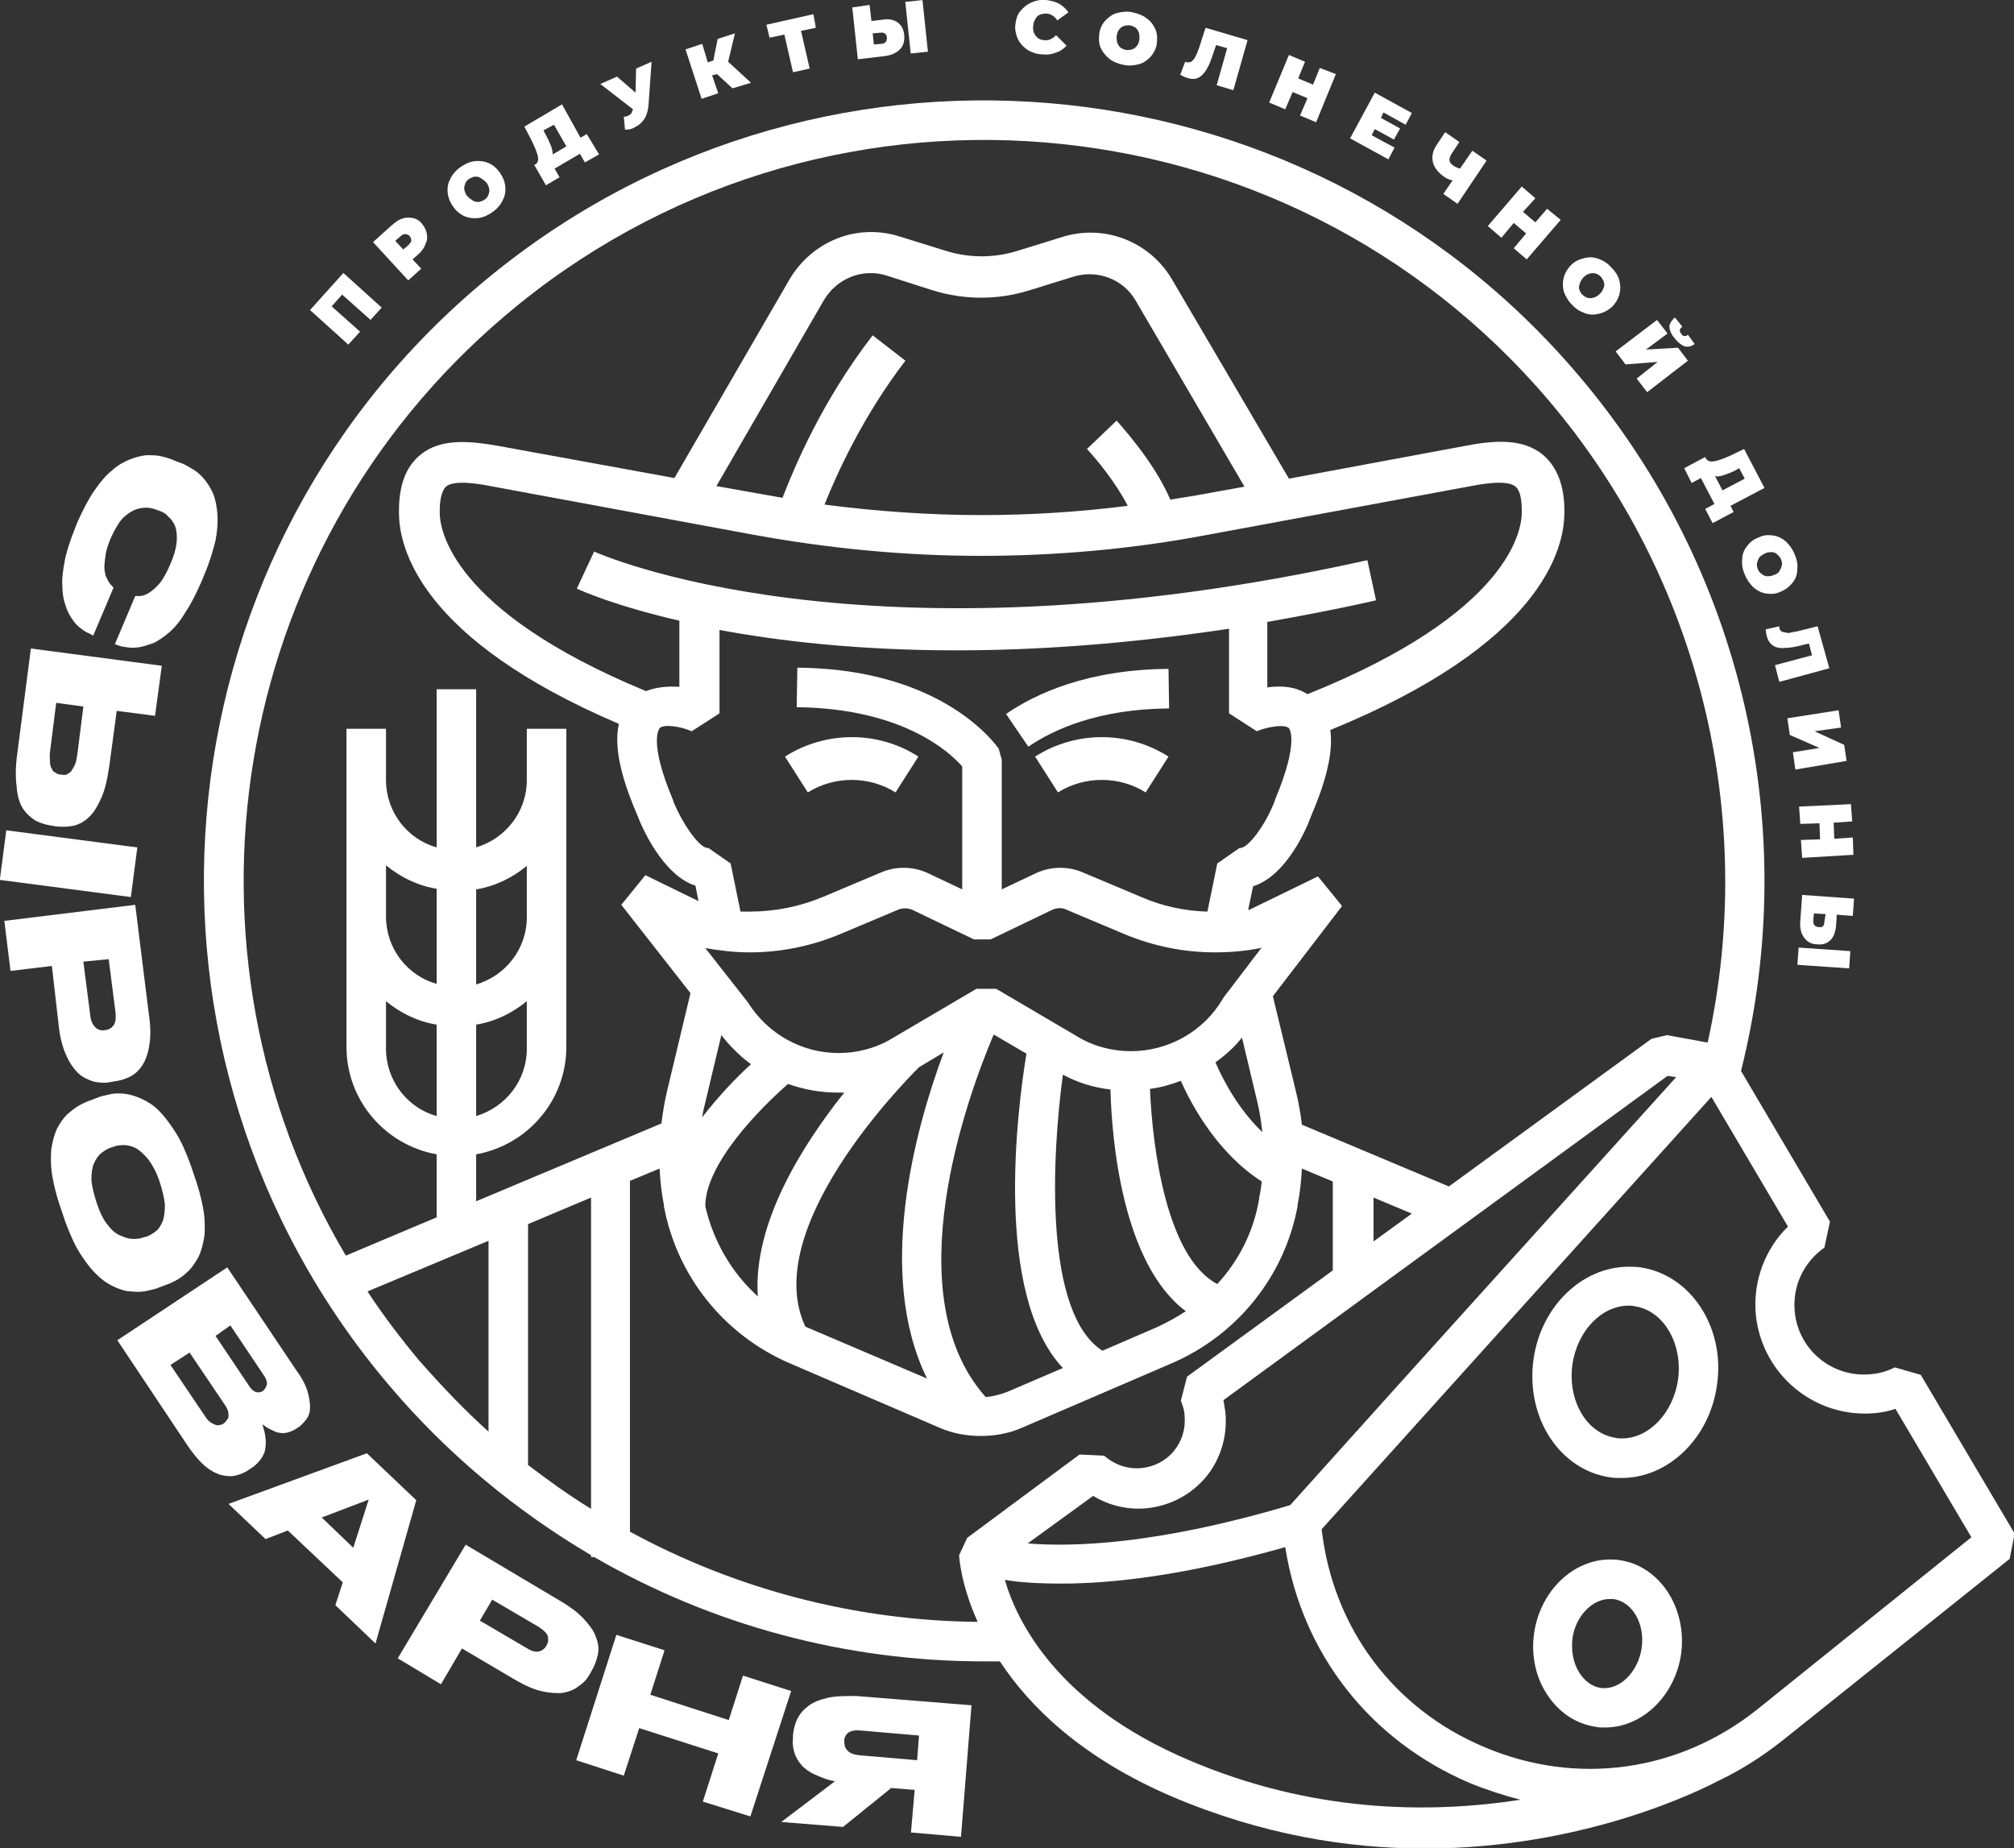 <?xml version="1.0" encoding="UTF-8"?> <svg xmlns="http://www.w3.org/2000/svg" width="486" height="446" viewBox="0 0 486 446" fill="none"><rect x="0" y="0" width="486" height="446" fill="#333333" stroke="none"/> <g clip-path="url(#clip0_107_595)"> <path d="M17.586 149.638C18.182 150.532 18.927 151.278 19.822 151.874C20.567 152.47 21.312 152.768 21.908 153.066L22.504 153.364L27.422 141.739C27.273 141.739 27.124 141.59 26.975 141.292C26.677 141.143 26.528 140.845 26.23 140.397C25.932 139.95 25.783 139.503 25.485 138.907C25.336 138.311 25.187 137.566 25.187 136.82C25.187 136.075 25.336 135.032 25.485 133.84C25.634 132.796 26.081 131.455 26.677 129.965C27.571 128.027 28.465 126.387 29.36 125.344C30.254 124.301 31.446 123.556 32.34 123.109C33.384 122.661 34.427 122.512 35.321 122.512C36.364 122.512 37.258 122.81 38.004 123.109L38.451 123.258C39.345 123.556 40.09 124.003 40.686 124.748C41.431 125.344 41.879 126.089 42.326 127.133C42.624 128.176 42.773 129.368 42.624 130.859C42.475 132.349 42.028 133.989 41.133 136.075C40.239 138.162 39.345 139.801 38.451 140.845C37.557 141.888 36.662 142.633 35.917 143.08C35.172 143.527 34.427 143.825 33.831 143.825C33.235 143.825 32.788 143.825 32.639 143.825L27.72 155.451L28.167 155.6C28.764 155.898 29.509 156.047 30.552 156.196C31.446 156.345 32.489 156.345 33.533 156.196C34.576 156.047 35.768 155.6 37.109 155.153C38.302 154.557 39.643 153.662 40.984 152.47C42.326 151.278 43.667 149.638 44.859 147.552C46.201 145.614 47.393 143.08 48.734 140.099L49.33 138.609C50.672 135.479 51.417 132.796 52.013 130.412C52.46 128.027 52.609 125.94 52.46 124.003C52.311 122.214 52.013 120.575 51.417 119.084C50.821 117.743 50.075 116.551 49.181 115.507C48.287 114.464 47.393 113.719 46.35 113.123C45.306 112.527 44.412 111.93 43.369 111.632L42.177 111.185C41.282 110.738 40.239 110.44 39.047 110.142C37.855 109.844 36.662 109.844 35.321 109.844C34.129 109.993 32.788 110.291 31.297 110.887C29.807 111.483 28.465 112.228 26.975 113.57C25.485 114.762 24.143 116.402 22.802 118.339C21.461 120.277 20.12 122.81 18.778 125.791L18.182 127.282C16.99 130.263 16.096 132.945 15.649 135.181C15.201 137.566 14.903 139.652 15.052 141.441C15.052 143.229 15.351 144.869 15.798 146.061C16.245 147.552 16.841 148.595 17.586 149.638Z" fill="white"></path> <path d="M33.141 204.505L1.519 200.365L-0.048 212.335L31.574 216.475L33.141 204.505Z" fill="white"></path> <path d="M5.514 195.096C6.409 196.438 7.452 197.332 8.644 198.077C9.836 198.673 11.327 199.12 12.668 199.269L13.413 199.418C14.904 199.567 16.245 199.567 17.735 199.269C19.077 198.971 20.418 198.226 21.461 197.183C22.653 196.139 23.548 194.5 24.442 192.562C25.336 190.625 25.932 187.942 26.379 184.812L28.168 171.547L37.408 172.74L39.047 160.667L7.452 156.494L4.173 181.831C3.726 184.961 3.726 187.644 4.024 189.88C4.173 192.115 4.769 193.904 5.514 195.096ZM12.072 181.384L13.562 169.61L20.12 170.504L18.63 182.279C18.48 183.173 18.331 184.067 18.033 184.663C17.735 185.259 17.437 185.706 17.139 186.154C16.841 186.452 16.394 186.75 16.096 186.899C15.649 187.048 15.202 187.048 14.755 186.899H14.606C14.159 186.899 13.711 186.75 13.413 186.452C12.966 186.303 12.668 186.005 12.519 185.557C12.221 185.11 12.072 184.514 12.072 183.918C12.072 183.322 11.923 182.428 12.072 181.384Z" fill="white"></path> <path d="M14.158 247.411C14.456 250.243 15.052 252.627 15.946 254.565C16.692 256.354 17.735 257.844 18.778 258.887C19.821 259.931 21.163 260.527 22.504 260.974C23.845 261.272 25.186 261.421 26.677 261.123L27.422 260.974C28.912 260.825 30.254 260.378 31.446 259.782C32.638 259.185 33.681 258.142 34.427 256.95C35.172 255.757 35.768 254.118 36.066 252.031C36.364 250.094 36.364 247.56 35.917 244.728L32.638 218.348L1.043 222.223L2.533 234.295L12.519 233.103L14.158 247.411ZM26.23 231.463L27.869 244.281C28.018 245.771 27.869 246.815 27.422 247.411C26.975 248.007 26.379 248.454 25.335 248.603H25.186C24.292 248.752 23.547 248.454 22.951 247.858C22.355 247.262 21.908 246.368 21.759 244.877L20.119 232.06L26.23 231.463Z" fill="white"></path> <path d="M35.47 311.498C36.662 311.2 37.705 311.051 38.599 310.604L39.792 310.157C40.686 309.858 41.729 309.411 42.772 308.815C43.816 308.219 44.71 307.474 45.604 306.58C46.498 305.685 47.243 304.493 47.989 303.152C48.585 301.81 49.032 300.171 49.33 298.233C49.479 296.296 49.479 294.06 49.032 291.675C48.585 289.142 47.84 286.31 46.647 283.031L46.051 281.242C44.859 277.963 43.667 275.281 42.325 273.194C40.984 271.107 39.643 269.319 38.301 267.978C36.96 266.636 35.47 265.742 34.128 265.146C32.787 264.55 31.446 264.102 30.105 263.953C28.763 263.804 27.571 263.804 26.379 264.102C25.186 264.4 24.143 264.55 23.249 264.997L22.057 265.444C21.162 265.742 20.119 266.189 19.076 266.785C18.033 267.381 17.139 268.127 16.095 269.021C15.201 269.915 14.456 271.107 13.711 272.449C13.115 273.79 12.668 275.43 12.369 277.367C12.22 279.305 12.22 281.54 12.668 284.074C13.115 286.608 13.86 289.44 15.052 292.719L15.648 294.507C16.84 297.786 18.033 300.469 19.374 302.555C20.715 304.642 22.057 306.431 23.547 307.772C24.888 309.113 26.379 310.008 27.72 310.604C29.061 311.2 30.402 311.647 31.744 311.647C33.085 311.796 34.277 311.796 35.47 311.498ZM26.081 295.699C25.037 294.507 24.143 292.719 23.398 290.483C22.653 288.247 22.206 286.31 22.057 284.819C22.057 283.18 22.206 281.838 22.653 280.795C23.1 279.752 23.696 278.858 24.441 278.261C25.186 277.665 25.931 277.218 26.826 276.92L27.273 276.771C28.018 276.473 28.912 276.324 29.955 276.324C30.85 276.324 31.893 276.622 32.787 277.069C33.83 277.665 34.724 278.56 35.768 279.752C36.662 280.944 37.705 282.733 38.45 284.968C39.196 287.204 39.643 289.142 39.792 290.632C39.792 292.271 39.643 293.464 39.345 294.507C38.898 295.55 38.45 296.445 37.705 297.041C36.96 297.637 36.215 298.084 35.47 298.382L34.873 298.531C34.128 298.829 33.234 298.978 32.191 298.978C31.148 298.978 30.253 298.68 29.21 298.233C28.018 297.786 26.975 296.892 26.081 295.699Z" fill="white"></path> <path d="M56.931 356.063C58.123 355.765 59.166 355.318 60.21 354.573L60.657 354.275C61.849 353.53 62.594 352.635 63.19 351.741C63.786 350.847 64.085 349.804 64.085 348.909C64.234 348.015 64.085 346.972 63.935 346.077C63.786 345.183 63.488 344.438 63.339 343.693C63.786 343.991 64.234 344.438 64.83 344.736C65.426 345.034 66.171 345.332 66.767 345.63C67.512 345.779 68.257 345.928 69.003 345.779C69.748 345.63 70.642 345.332 71.536 344.736L71.983 344.438C72.729 343.991 73.325 343.246 73.921 342.5C74.517 341.755 74.815 340.712 74.815 339.669C74.815 338.625 74.666 337.284 74.219 335.794C73.772 334.303 72.878 332.515 71.536 330.726L54.844 305.836L28.316 323.423L45.008 348.462C46.499 350.698 47.84 352.337 49.181 353.53C50.523 354.722 51.864 355.467 53.205 355.914C54.546 356.212 55.739 356.361 56.931 356.063ZM55.59 319.846L63.488 331.62C64.234 332.664 64.532 333.558 64.383 334.154C64.234 334.75 63.935 335.197 63.488 335.644C63.041 335.943 62.445 336.092 61.849 335.943C61.253 335.793 60.508 335.197 59.912 334.154L52.013 322.38L55.59 319.846ZM54.099 343.395C53.801 343.693 53.503 343.842 53.056 343.842C52.758 343.991 52.311 343.991 52.013 343.842C51.715 343.693 51.268 343.544 50.821 343.246C50.373 342.948 49.926 342.5 49.479 341.755L41.133 329.385L45.753 326.404L54.099 338.774C54.546 339.371 54.844 339.967 54.993 340.414C55.142 340.861 55.142 341.308 55.142 341.755C55.142 342.053 54.993 342.5 54.695 342.649C54.695 342.948 54.397 343.097 54.099 343.395Z" fill="white"></path> <path d="M88.526 350.697L55.143 362.919L64.085 371.414L69.45 369.328L82.714 381.847L80.925 387.362L90.613 396.602L100.449 362.024L88.526 350.697ZM85.248 373.501L77.647 366.198L88.973 361.875L85.248 373.501Z" fill="white"></path> <path d="M142.476 403.757L142.774 403.161C143.519 401.968 143.967 400.627 144.265 399.285C144.563 397.944 144.414 396.603 143.817 395.112C143.37 393.622 142.327 392.28 140.986 390.79C139.645 389.3 137.707 387.809 135.173 386.319L112.371 372.756L95.978 400.18L106.41 406.44L111.477 397.795L123.847 405.098C126.38 406.589 128.616 407.632 130.553 408.079C132.491 408.526 134.279 408.675 135.77 408.526C137.26 408.228 138.601 407.781 139.645 406.887C140.837 406.141 141.731 405.098 142.476 403.757ZM131.895 397.05C131.448 397.944 130.702 398.391 129.957 398.54C129.063 398.689 128.169 398.391 126.977 397.646L115.799 391.088L118.78 386.021L129.957 392.579C131.15 393.324 131.895 394.069 132.193 394.814C132.342 395.559 132.342 396.305 131.895 397.05Z" fill="white"></path> <path d="M179.288 404.352L175.86 415.083L156.933 408.973L160.361 398.242L148.736 394.516L139.049 424.771L150.524 428.497L154.25 417.021L173.327 423.132L169.601 434.757L181.076 438.334L190.913 408.078L179.288 404.352Z" fill="white"></path> <path d="M199.706 409.719C197.768 410.166 196.278 410.762 195.086 411.656C193.894 412.55 192.999 413.594 192.403 414.786C191.807 415.978 191.509 417.32 191.36 418.661V419.406C191.211 420.599 191.36 421.791 191.658 422.834C191.956 423.878 192.552 424.921 193.297 425.815C194.043 426.709 195.235 427.604 196.576 428.2C197.917 428.796 199.557 429.541 201.494 429.839L188.528 439.676L203.432 440.868L215.056 431.479L220.72 431.926L219.825 442.21L231.897 443.253L234.431 411.507L206.561 409.271C203.879 409.271 201.643 409.271 199.706 409.719ZM207.903 417.618L221.763 418.81L221.316 424.772L207.456 423.58C206.114 423.431 205.071 423.132 204.475 422.387C203.879 421.791 203.73 421.046 203.73 420.152V420.003C203.73 419.257 204.177 418.512 204.773 418.065C205.518 417.618 206.561 417.469 207.903 417.618Z" fill="white"></path> <path d="M86.887 80.036L80.032 73.925L82.565 71.093L89.421 77.204L92.103 74.223L82.863 65.877L74.815 74.82L84.055 83.166L86.887 80.036Z" fill="white"></path> <path d="M101.641 64.833L99.555 62.597L100.896 61.405C101.79 60.66 102.386 59.766 102.684 58.871C103.132 57.977 103.132 57.232 102.983 56.338C102.834 55.443 102.386 54.698 101.79 53.953C101.194 53.208 100.449 52.761 99.555 52.612C98.661 52.462 97.915 52.462 97.021 52.761C96.127 53.059 95.382 53.655 94.488 54.4L90.017 58.424L98.511 67.665L101.641 64.833ZM97.319 60.213L95.382 58.126L96.574 57.083C97.021 56.636 97.468 56.487 97.766 56.487C98.213 56.487 98.511 56.636 98.81 56.934C99.108 57.232 99.257 57.679 99.257 57.977C99.257 58.424 98.959 58.722 98.511 59.169L97.319 60.213Z" fill="white"></path> <path d="M109.391 49.929C110.136 50.972 111.031 51.717 112.074 52.164C113.117 52.612 114.309 52.761 115.502 52.612C116.694 52.462 117.886 51.866 118.929 51.121C119.973 50.376 120.867 49.333 121.314 48.289C121.91 47.246 122.059 46.054 121.91 44.861C121.761 43.669 121.314 42.626 120.569 41.582C119.824 40.539 118.929 39.794 117.886 39.347C116.843 38.9 115.651 38.751 114.458 38.9C113.266 39.049 112.074 39.645 111.031 40.39C109.987 41.135 109.093 42.179 108.646 43.222C108.05 44.265 107.901 45.458 108.05 46.65C108.199 47.842 108.646 48.886 109.391 49.929ZM112.223 44.414C112.372 43.967 112.67 43.52 113.117 43.222C113.564 42.924 114.011 42.775 114.458 42.626C114.905 42.626 115.502 42.626 115.949 42.924C116.396 43.222 116.843 43.52 117.29 43.967C117.737 44.414 117.886 45.01 118.035 45.458C118.184 46.054 118.035 46.501 117.886 46.948C117.737 47.395 117.439 47.842 116.992 48.14C116.545 48.438 116.098 48.587 115.651 48.736C115.203 48.736 114.607 48.736 114.16 48.438C113.713 48.14 113.266 47.842 112.819 47.395C112.372 46.948 112.223 46.352 112.074 45.905C111.925 45.458 112.074 44.861 112.223 44.414Z" fill="white"></path> <path d="M129.809 37.707C129.958 38.601 129.809 39.346 129.213 39.645L128.915 39.794L131.746 44.712L135.025 42.775L133.833 40.688L139.943 37.111L141.136 39.197L144.563 37.26L141.583 32.342L140.092 33.236L135.621 25.188L126.53 30.553L128.319 33.981C129.064 35.471 129.511 36.664 129.809 37.707ZM133.684 30.106L136.665 35.322L133.386 37.26C133.386 36.664 133.237 35.919 132.939 35.173C132.641 34.428 132.194 33.385 131.597 32.342L131.15 31.447L133.684 30.106Z" fill="white"></path> <path d="M152.313 27.424C152.164 27.573 151.866 27.722 151.717 27.871C151.419 28.02 150.972 28.169 150.525 28.169L150.823 31.299C151.717 31.299 152.462 31.15 153.207 30.703C154.101 30.256 154.847 29.66 155.443 28.765C156.039 27.871 156.337 26.828 156.486 25.486L157.231 14.904L153.505 16.544L153.356 22.356L148.885 18.481L144.861 20.27L152.76 26.381C152.462 26.977 152.462 27.275 152.313 27.424Z" fill="white"></path> <path d="M173.327 22.506L171.836 18.184L173.028 17.886L176.754 21.314L181.225 19.972L175.711 14.905L177.35 8.049L173.178 9.39L172.134 14.607L170.793 15.054L169.452 10.583L165.428 11.924L169.303 23.847L173.327 22.506Z" fill="white"></path> <path d="M189.273 8.346L191.36 17.438L195.384 16.544L193.297 7.452L196.874 6.707L196.278 3.428L184.951 5.961L185.696 9.091L189.273 8.346Z" fill="white"></path> <path d="M223.917 12.472L222.603 0.021L218.453 0.46L219.767 12.91L223.917 12.472Z" fill="white"></path> <path d="M213.268 13.562C214.907 13.413 216.248 12.817 217.143 11.922C218.037 11.028 218.335 9.836 218.186 8.345C218.037 7.004 217.441 5.961 216.546 5.365C215.652 4.768 214.46 4.47 212.821 4.768L210.287 5.067L209.84 1.191L205.667 1.788L207.008 14.307L213.268 13.562ZM212.374 7.898C213.417 7.749 213.864 8.196 214.013 8.942C214.013 9.389 214.013 9.836 213.715 10.134C213.417 10.432 213.119 10.581 212.672 10.581L210.883 10.73L210.585 8.047L212.374 7.898Z" fill="white"></path> <path d="M247.992 12.072C249.035 12.668 250.228 13.116 251.569 13.116C252.761 13.264 253.804 13.116 254.848 12.668C255.891 12.37 256.636 11.774 257.381 11.029L254.848 8.495C253.953 9.389 253.059 9.837 252.016 9.687C251.122 9.687 250.377 9.24 249.93 8.644C249.482 8.048 249.184 7.303 249.333 6.26C249.333 5.365 249.781 4.62 250.228 4.024C250.824 3.428 251.569 3.279 252.463 3.279C253.506 3.279 254.401 3.875 255.146 4.918L257.828 2.981C257.232 2.086 256.487 1.49 255.593 0.894C254.699 0.447 253.655 0.149 252.463 -0C251.122 -0.149 249.93 0.149 248.886 0.596C247.843 1.043 246.949 1.788 246.204 2.682C245.459 3.577 245.16 4.769 245.011 5.961C244.862 7.154 245.16 8.346 245.608 9.389C246.204 10.582 246.949 11.327 247.992 12.072Z" fill="white"></path> <path d="M267.665 14.159C268.559 14.904 269.752 15.351 271.093 15.649C272.434 15.947 273.626 15.799 274.819 15.5C276.011 15.202 276.905 14.457 277.65 13.712C278.396 12.818 278.992 11.774 279.141 10.582C279.29 9.39 279.29 8.197 278.843 7.154C278.396 6.111 277.799 5.216 276.756 4.471C275.862 3.726 274.67 3.279 273.328 2.981C271.987 2.683 270.795 2.832 269.603 3.13C268.41 3.428 267.516 4.173 266.771 4.918C266.026 5.664 265.43 6.856 265.281 8.048C265.132 9.241 265.132 10.433 265.579 11.476C266.026 12.52 266.771 13.414 267.665 14.159ZM269.453 8.644C269.603 8.048 269.752 7.452 270.05 7.154C270.348 6.707 270.795 6.409 271.242 6.26C271.689 6.111 272.136 6.111 272.732 6.111C273.179 6.26 273.626 6.409 274.074 6.707C274.372 7.005 274.67 7.452 274.819 7.899C274.968 8.346 274.968 8.943 274.968 9.539C274.819 10.135 274.67 10.731 274.372 11.029C274.074 11.476 273.626 11.774 273.179 11.923C272.732 12.072 272.285 12.072 271.689 12.072C271.242 11.923 270.795 11.774 270.348 11.476C270.05 11.178 269.752 10.731 269.603 10.284C269.453 9.837 269.453 9.241 269.453 8.644Z" fill="white"></path> <path d="M289.424 18.63C290.169 18.183 290.765 17.438 291.361 16.395C291.957 15.351 292.404 14.01 293.001 12.222L293.448 10.88L296.13 11.625L293.597 20.568L297.621 21.76L301.048 9.688L290.914 6.707L289.424 11.327C289.126 12.222 288.828 12.967 288.53 13.563C288.231 14.159 287.933 14.457 287.635 14.755C287.337 15.053 286.89 15.053 286.443 15.053C286.294 15.053 286.145 14.904 285.996 14.904L284.804 18.034C285.4 18.332 285.847 18.63 286.443 18.779C287.784 19.227 288.679 19.078 289.424 18.63Z" fill="white"></path> <path d="M311.928 22.206L315.505 23.697L313.716 27.87L317.591 29.509L322.36 17.884L318.485 16.394L316.846 20.418L313.269 18.927L314.909 14.903L311.034 13.264L306.265 24.74L310.14 26.379L311.928 22.206Z" fill="white"></path> <path d="M336.519 35.62L331.004 32.639L331.749 31.149L336.369 33.683L337.86 31L333.24 28.466L333.836 27.125L339.201 30.106L340.691 27.274L331.749 22.355L325.788 33.385L335.028 38.452L336.519 35.62Z" fill="white"></path> <path d="M348.442 42.626C349.038 43.073 349.634 43.371 350.528 43.52L348.293 46.799L351.721 49.184L358.725 38.751L355.297 36.366L352.317 40.688C351.87 40.539 351.273 40.39 350.677 39.943C350.081 39.496 349.783 39.198 349.783 38.601C349.783 38.154 349.932 37.558 350.379 36.962L352.168 34.279L348.74 31.895L346.653 35.024C345.759 36.366 345.461 37.707 345.759 39.049C346.057 40.39 346.952 41.582 348.442 42.626Z" fill="white"></path> <path d="M365.282 53.803L368.263 56.337L365.282 59.914L368.412 62.597L376.608 53.058L373.33 50.375L370.498 53.654L367.517 51.12L370.498 47.842L367.219 45.01L359.022 54.548L362.301 57.38L365.282 53.803Z" fill="white"></path> <path d="M379.292 73.478C380.186 74.521 381.229 75.117 382.422 75.564C383.614 76.011 384.657 76.011 385.849 75.713C387.042 75.415 387.936 74.968 388.979 74.074C389.873 73.18 390.469 72.136 390.767 71.093C391.066 69.901 391.066 68.857 390.767 67.665C390.469 66.473 389.724 65.429 388.83 64.535C387.936 63.492 386.893 62.896 385.7 62.449C384.508 62.002 383.465 62.002 382.273 62.3C381.08 62.598 380.037 63.045 379.143 63.939C378.249 64.833 377.652 65.877 377.354 66.92C377.056 68.112 377.056 69.156 377.354 70.348C377.802 71.54 378.398 72.584 379.292 73.478ZM381.229 68.41C381.378 67.963 381.676 67.367 382.123 66.92C382.571 66.473 383.018 66.175 383.614 66.026C384.061 65.877 384.657 65.877 385.104 66.026C385.551 66.175 385.998 66.473 386.296 66.771C386.595 67.218 386.893 67.516 387.042 68.112C387.191 68.559 387.191 69.156 386.893 69.603C386.744 70.05 386.445 70.646 385.998 70.944C385.551 71.391 385.104 71.689 384.508 71.838C384.061 71.987 383.465 71.987 383.018 71.838C382.571 71.689 382.124 71.391 381.825 71.093C381.527 70.795 381.229 70.348 381.08 69.752C380.931 69.454 381.08 68.857 381.229 68.41Z" fill="white"></path> <path d="M406.565 83.612C407.31 83.761 408.204 83.612 408.949 83.016L407.31 80.781C407.012 81.079 406.714 81.079 406.416 81.079C406.118 81.079 405.969 80.93 405.671 80.483C405.372 80.184 405.372 79.886 405.372 79.588C405.372 79.29 405.671 79.141 405.969 78.843L404.18 76.607C403.435 77.204 402.988 77.949 402.839 78.694C402.839 79.439 403.137 80.483 404.031 81.526C404.925 82.718 405.82 83.314 406.565 83.612Z" fill="white"></path> <path d="M392.258 87.934L400.007 87.338L394.94 91.362L397.474 94.641L407.31 87.04L404.925 83.91L397.176 84.357L402.392 80.482L399.858 77.203L389.873 84.804L392.258 87.934Z" fill="white"></path> <path d="M408.204 116.551L410.44 115.359L413.719 121.618L411.483 122.811L413.272 126.239L418.339 123.556L417.594 122.065L425.79 117.743L420.872 108.354L417.445 109.993C415.805 110.738 414.464 111.185 413.57 111.334C412.675 111.483 411.93 111.185 411.632 110.589L411.483 110.291L406.416 112.974L408.204 116.551ZM416.103 114.613C416.848 114.315 417.892 114.017 418.935 113.421L419.68 112.974L421.021 115.508L415.656 118.339L413.868 114.911C414.613 115.06 415.209 114.911 416.103 114.613Z" fill="white"></path> <path d="M421.617 131.753C420.872 132.648 420.425 133.691 420.425 134.883C420.276 136.075 420.425 137.268 421.021 138.609C421.468 139.802 422.213 140.845 423.107 141.739C424.002 142.484 425.045 143.08 426.237 143.23C427.429 143.379 428.473 143.379 429.665 142.782C430.857 142.335 431.751 141.59 432.497 140.696C433.242 139.802 433.689 138.758 433.689 137.566C433.838 136.374 433.689 135.181 433.093 133.84C432.646 132.648 431.9 131.604 431.006 130.71C430.112 129.965 429.069 129.369 427.877 129.22C426.684 129.07 425.641 129.07 424.449 129.667C423.256 130.114 422.362 130.71 421.617 131.753ZM425.939 133.542C426.535 133.244 427.131 133.244 427.578 133.244C428.175 133.244 428.622 133.542 428.92 133.84C429.218 134.138 429.665 134.585 429.814 135.032C429.963 135.479 430.112 136.075 429.963 136.523C429.814 136.97 429.665 137.417 429.367 137.864C429.069 138.311 428.622 138.609 428.026 138.758C427.429 139.056 426.833 139.056 426.386 139.056C425.939 139.056 425.343 138.758 425.045 138.46C424.598 138.162 424.3 137.715 424.151 137.268C424.002 136.821 423.853 136.225 424.002 135.777C424.151 135.33 424.3 134.883 424.598 134.436C424.896 134.138 425.343 133.84 425.939 133.542Z" fill="white"></path> <path d="M430.112 152.47C429.665 152.321 429.516 152.023 429.367 151.576C429.367 151.427 429.367 151.278 429.367 151.129L426.088 151.874C426.088 152.47 426.237 153.066 426.386 153.663C426.684 154.706 427.28 155.451 428.025 155.898C428.771 156.345 429.814 156.494 430.857 156.345C432.049 156.345 433.54 156.047 435.179 155.6L436.52 155.302L437.265 158.134L428.323 160.519L429.367 164.543L441.438 161.264L438.607 151.129L433.838 152.321C432.943 152.47 432.198 152.619 431.602 152.768C431.006 152.619 430.559 152.619 430.112 152.47Z" fill="white"></path> <path d="M431.901 177.36L439.054 180.49L432.646 181.533L433.242 185.707L445.612 183.62L445.016 179.745L437.862 176.466L444.271 175.572L443.675 171.398L431.305 173.336L431.901 177.36Z" fill="white"></path> <path d="M434.434 198.822L439.054 198.673L439.203 202.548L434.583 202.697L434.881 207.019L447.251 206.274L447.102 202.101L442.631 202.399L442.482 198.524L446.953 198.226L446.655 194.053L434.136 194.649L434.434 198.822Z" fill="white"></path> <path d="M433.733 232.829L446.222 233.688L446.508 229.524L434.019 228.666L433.733 232.829Z" fill="white"></path> <path d="M447.4 216.857L434.881 215.963L434.434 222.223C434.285 223.862 434.583 225.204 435.328 226.247C436.073 227.29 437.116 227.886 438.607 227.886C439.948 228.035 440.991 227.588 441.736 226.843C442.482 226.098 442.929 224.905 443.078 223.266L443.227 220.732L447.102 221.03L447.4 216.857ZM440.246 222.372C440.246 223.415 439.799 223.862 438.905 223.713C438.458 223.713 438.011 223.564 437.862 223.266C437.563 222.968 437.563 222.67 437.563 222.223L437.713 220.434L440.544 220.583L440.246 222.372Z" fill="white"></path> <path d="M249.781 182.578L255.296 191.222C261.704 187.198 270.05 187.198 276.458 191.222L281.973 182.578C272.136 176.318 259.617 176.318 249.781 182.578Z" fill="white"></path> <path d="M216.099 191.222L221.613 182.578C211.926 176.318 199.258 176.318 189.422 182.578L194.936 191.222C201.345 187.198 209.691 187.198 216.099 191.222Z" fill="white"></path> <path d="M282.121 170.951L281.972 161.412C262.449 161.561 249.93 167.374 242.776 172.292L248.142 180.191C254.252 176.018 264.982 171.1 282.121 170.951Z" fill="white"></path> <path d="M463.495 331.768L457.236 329.979C455.448 330.873 453.51 331.47 451.424 331.619C442.184 332.513 433.987 325.806 433.093 316.565C432.496 310.455 435.179 304.642 440.246 301.065L441.587 294.805L420.127 258.439C434.881 199.567 420.425 137.118 381.08 90.766C314.014 11.475 194.936 1.638 115.65 68.856C36.364 136.075 26.677 255.011 93.891 334.301C107.9 350.845 124.443 364.557 142.625 375.288V375.735H143.37C171.687 392.13 204.027 400.923 237.56 400.923C238.752 400.923 240.093 400.923 241.286 400.923C248.439 411.803 260.958 424.174 282.866 433.564C304.625 442.804 325.341 446.083 343.821 446.083C382.57 446.083 410.737 431.775 414.463 429.838C419.828 427.304 425.045 424.025 429.963 420.15L484.956 376.182L486.149 370.072L463.495 331.768ZM295.683 340.71C295.534 339.816 295.385 338.773 295.236 337.878L402.391 259.631L404.478 259.929L339.35 332.066L311.332 363.216C279.289 372.754 258.872 373.35 247.992 372.456L263.79 360.98C267.665 363.365 272.285 364.408 276.756 363.961C282.419 363.365 287.486 360.682 291.063 356.36C294.64 352.037 296.279 346.225 295.683 340.71ZM340.691 292.867L331.451 299.574V288.992L340.691 292.867ZM121.909 76.159C197.023 12.369 310.139 21.61 373.926 96.876C410.141 139.652 424.15 197.033 412.079 251.583L402.242 249.794L398.517 250.688L349.633 286.31L314.163 271.405C313.865 268.872 313.418 266.338 312.822 263.804L307.159 240.404L323.851 218.644L318.038 211.49L301.495 219.539C301.346 219.539 301.197 219.539 301.197 219.539L302.39 213.875C310.437 211.341 315.356 199.865 316.399 196.884C319.081 190.624 321.913 182.576 321.019 176.167C371.69 155.45 377.503 132.796 377.503 123.704V123.257C377.503 117.146 375.714 112.675 372.436 109.843C367.518 105.67 360.364 106.266 353.508 107.608L311.034 115.507L282.866 67.515C277.501 58.274 266.472 53.952 256.189 57.231L245.608 60.51C239.944 62.299 233.834 62.299 228.171 60.51L217.142 57.082C206.859 53.803 195.979 58.125 190.465 67.515L162.745 115.358L120.27 107.608C113.414 106.415 106.261 105.67 101.343 109.843C97.915 112.675 96.276 117.146 96.276 123.257V123.704C96.276 132.349 101.492 154.258 149.332 174.677C147.841 181.384 150.971 190.177 153.803 196.735C154.846 199.567 159.913 211.192 167.812 213.726L168.557 217.452L155.74 211.192L149.928 218.346L166.62 239.659L160.956 263.357C160.36 265.891 159.913 268.574 159.615 271.107L114.905 289.887V278.559C127.275 276.324 136.664 265.593 136.664 252.626V220.88V219.986V189.432C136.664 188.985 136.664 188.687 136.664 188.24V175.869H127.126V188.24C127.126 195.99 121.909 202.399 114.905 204.485V166.33H105.367V204.485C98.362 202.548 93.146 195.99 93.146 188.24V175.869H83.608V188.24C83.608 188.687 83.608 188.985 83.608 189.432V219.986V220.88V252.626C83.608 265.593 92.997 276.324 105.367 278.559V293.762L83.459 303.002C40.09 229.822 54.546 133.243 121.909 76.159ZM155.889 166.777C108.645 147.253 106.112 127.579 106.112 123.704V123.257C106.112 120.276 106.708 118.339 107.602 117.444C109.689 115.656 115.948 116.848 118.333 117.295L181.97 129.07C200.003 132.349 218.334 134.137 236.666 134.137C254.848 134.137 273.328 132.498 291.361 129.07L354.999 117.295C357.383 116.848 363.643 115.656 365.729 117.444C366.772 118.339 367.219 120.276 367.219 123.257V123.704C367.219 127.728 364.537 147.849 315.505 167.523C312.524 165.585 308.947 165.436 305.817 165.883V150.085C314.163 148.594 322.956 146.955 332.047 144.868L329.961 135.18C208.2 162.306 143.966 133.392 143.37 133.094L141.284 137.565L139.197 142.036C140.092 142.484 148.437 146.21 163.937 149.787V165.734C161.403 165.585 158.572 165.734 155.889 166.777ZM282.419 120.574C278.246 110.886 269.751 101.944 269.453 101.497L262.299 108.353C264.386 110.588 269.155 116.252 272.136 122.065C260.362 123.555 248.588 124.3 236.815 124.3C224.296 124.3 211.628 123.406 198.96 121.767C201.941 114.314 208.2 100.453 218.484 87.04L210.585 80.929C198.364 96.727 191.657 112.824 188.826 120.127C187.186 119.829 185.547 119.531 183.759 119.233L172.879 117.295L198.811 72.433C201.941 67.217 208.051 64.683 213.863 66.472L225.041 70.049C232.642 72.433 240.839 72.433 248.439 70.049L259.021 66.77C264.833 64.981 271.092 67.366 274.073 72.582L300.303 117.444L289.573 119.382C287.337 119.829 284.804 120.127 282.419 120.574ZM159.168 175.72C160.211 174.677 164.235 175.273 166.918 176.465L173.624 172.143V152.022C188.081 154.705 207.157 156.941 230.853 156.941C249.781 156.941 271.838 155.45 296.577 151.724V172.143L303.284 176.465C305.668 175.422 309.99 174.677 311.034 175.72C311.034 175.72 313.716 178.701 307.606 193.158V193.307C305.37 199.12 301.048 204.932 299.111 204.634L293.746 208.36L291.361 219.986C285.847 219.837 280.333 218.644 275.265 216.409L261.107 210.447C257.53 208.956 253.357 209.106 249.93 210.745L241.733 214.62V183.321L240.988 180.638C240.391 179.893 227.724 161.412 192.403 161.114L192.254 170.653C217.887 170.951 229.214 181.533 232.195 184.961V214.62L223.998 210.745C220.57 209.106 216.397 208.956 212.82 210.447L198.662 216.409C192.999 218.793 187.037 219.986 180.778 219.986C180.033 219.986 179.437 219.986 178.691 219.986L176.307 208.36L170.942 204.634C169.004 204.932 164.831 199.12 162.447 193.307V193.158C156.336 178.701 159.168 175.869 159.168 175.72ZM180.927 229.822C188.379 229.822 195.681 228.332 202.537 225.5L216.695 219.539C217.738 219.091 219.08 219.091 220.123 219.539L235.026 226.693H239.05L253.954 219.539C254.997 219.091 256.189 218.942 257.381 219.539L271.54 225.5C278.395 228.332 285.698 229.822 293.15 229.822C296.875 229.822 300.452 229.524 304.178 228.779L304.476 228.63L295.385 240.554L295.087 241.001C290.467 248.9 281.972 253.669 272.881 253.669C268.41 253.669 263.79 252.477 259.915 250.092L240.391 238.616H235.622L215.354 250.539C211.479 252.924 206.859 254.116 202.388 254.116C193.446 254.116 185.249 249.496 180.48 241.895L170.196 228.779C173.475 229.375 177.201 229.822 180.927 229.822ZM299.707 250.39L303.433 266.04C304.029 268.425 304.327 270.809 304.625 273.194C298.813 267.679 295.087 260.525 293.299 256.352C295.832 254.564 297.919 252.626 299.707 250.39ZM174.071 249.794C176.158 252.477 178.542 254.862 181.225 256.799C177.797 259.929 173.475 264.4 169.451 269.617C169.6 268.424 169.898 267.232 170.196 266.04L174.071 249.794ZM190.167 261.569C193.893 262.91 197.917 263.655 202.09 263.655C202.686 263.655 203.133 263.655 203.729 263.655C193.893 276.026 181.672 294.954 182.864 312.839C176.605 307.176 172.134 299.574 170.196 291.079C170.196 280.944 183.162 267.679 190.167 261.569ZM194.34 320.142C183.311 296.594 217.887 261.42 221.762 257.544L227.724 253.967C220.719 272.747 211.33 307.474 223.7 332.662L194.34 320.142ZM237.858 337.133C215.95 312.541 233.387 264.698 239.795 249.645L247.694 254.265C245.459 267.828 239.795 312.392 256.487 330.128L242.925 335.941C241.286 336.537 239.646 336.984 237.858 337.133ZM266.025 325.955C251.867 316.863 253.805 279.156 256.487 259.333C260.064 261.27 263.939 262.463 267.963 262.91C268.261 274.833 270.794 304.94 286.145 316.416C283.909 317.907 281.674 319.099 279.14 320.291L266.025 325.955ZM293.746 309.858C281.525 303.45 278.097 277.069 277.501 262.761C280.035 262.463 282.568 261.718 284.953 260.823C287.784 267.232 294.044 278.41 304.476 285.117C304.327 286.31 304.178 287.651 303.88 288.843V289.141C302.539 297.19 298.962 304.195 293.746 309.858ZM93.146 208.807C96.574 211.639 100.747 213.726 105.367 214.471V237.424C98.362 235.486 93.146 228.928 93.146 221.178V220.284V208.807ZM114.905 247.26C119.525 246.515 123.698 244.429 127.126 241.597V253.073C127.126 260.823 121.909 267.232 114.905 269.319V247.26ZM127.126 220.433V221.327C127.126 229.077 121.909 235.486 114.905 237.573V214.62C119.525 213.875 123.698 211.788 127.126 208.956V220.433ZM93.146 241.597C96.574 244.429 100.747 246.515 105.367 247.26V269.319C98.362 267.381 93.146 260.823 93.146 253.073V241.597ZM101.045 328.191C96.574 322.825 92.401 317.31 88.675 311.647L117.886 299.425V345.48C111.924 340.114 106.41 334.301 101.045 328.191ZM127.424 353.528V295.401L142.625 288.992V364.11C137.26 360.831 132.342 357.254 127.424 353.528ZM152.014 369.624V284.968L159.168 281.987C159.317 284.968 159.615 287.8 160.211 290.781V291.079C163.341 307.921 174.667 322.08 190.465 328.936L226.829 344.585C229.959 345.927 233.238 346.523 236.666 346.523C240.093 346.523 243.372 345.927 246.502 344.585L282.866 328.936C298.664 322.08 309.99 307.921 313.12 291.079V290.781C313.716 287.8 314.014 284.819 314.163 281.987L321.615 285.117V306.579L286.443 332.215L284.953 338.027C285.4 339.22 285.847 340.412 285.847 341.604C286.145 344.734 285.251 347.715 283.313 350.1C281.376 352.485 278.544 353.975 275.414 354.273C272.136 354.571 269.006 353.528 266.472 351.292L260.511 350.994L233.387 371.115L231.449 375.288C231.449 375.884 231.897 382.442 235.92 391.385C206.263 391.087 177.499 383.485 152.014 369.624ZM286.592 424.621C255.295 411.207 245.459 391.534 242.478 381.25C245.906 381.846 250.377 382.144 256.189 382.144C268.41 382.144 285.996 380.206 310.139 373.35C314.163 398.986 330.557 420.001 354.701 430.285C358.725 431.924 362.897 433.266 366.921 434.309C344.715 437.737 316.399 437.439 286.592 424.621ZM424.001 412.549C405.074 427.602 380.483 431.03 358.277 421.64C336.22 412.4 321.615 392.726 318.932 369.028L412.973 264.698L431.453 295.997C425.79 301.512 422.958 309.411 423.703 317.31C425.194 331.768 438.011 342.35 452.467 341.008C454.106 340.859 455.746 340.561 457.385 339.965L475.716 370.966L424.001 412.549Z" fill="white"></path> <path d="M395.835 305.835C394.941 305.686 393.897 305.686 393.003 305.686C381.826 305.686 371.84 315.224 370.052 328.042C368.114 342.052 376.311 354.721 388.532 356.509C389.426 356.658 390.47 356.658 391.364 356.658C402.541 356.658 412.527 347.119 414.315 334.302C416.402 320.441 408.056 307.623 395.835 305.835ZM404.926 332.96C403.734 341.009 397.921 347.119 391.364 347.119C390.917 347.119 390.321 347.119 389.873 346.97C382.869 345.927 378.249 338.028 379.441 329.234C380.633 321.186 386.446 315.075 393.003 315.075C393.45 315.075 394.046 315.075 394.494 315.224C401.498 316.268 406.118 324.316 404.926 332.96Z" fill="white"></path> <path d="M390.767 376.481C390.022 376.332 389.276 376.332 388.531 376.332C379.589 376.332 371.69 383.933 370.2 394.068C369.455 399.285 370.498 404.501 373.181 408.674C376.012 413.146 380.185 415.977 385.103 416.723C385.849 416.872 386.594 416.872 387.339 416.872C396.281 416.872 404.18 409.27 405.67 399.136C407.161 387.957 400.454 377.822 390.767 376.481ZM396.132 397.794C395.238 403.607 390.767 407.929 386.296 407.333C384.209 407.035 382.421 405.693 381.08 403.607C379.589 401.222 379.142 398.39 379.44 395.409C380.185 390.044 384.209 385.871 388.382 385.871C388.68 385.871 388.978 385.871 389.276 385.871C393.896 386.467 397.026 391.832 396.132 397.794Z" fill="white"></path> </g> <defs> <clipPath id="clip0_107_595"> <rect width="486" height="445.935" fill="white"></rect> </clipPath> </defs> </svg> 